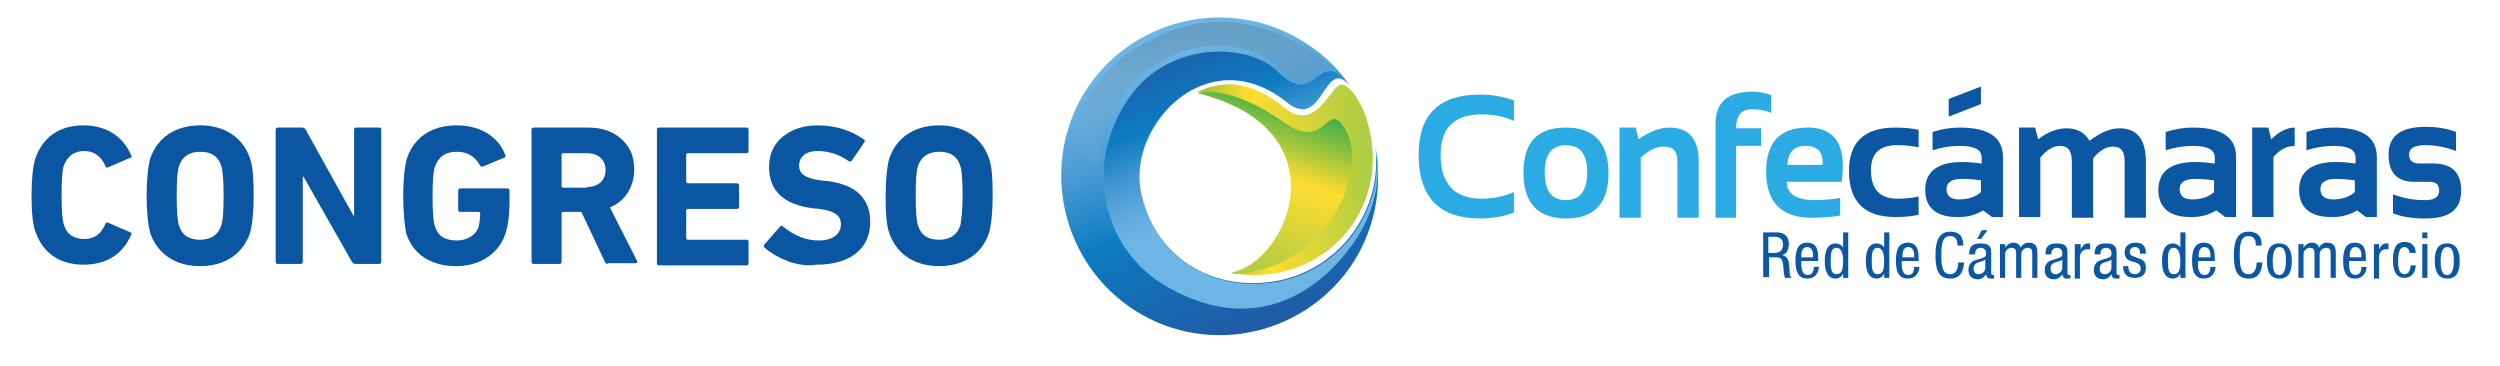<svg xmlns="http://www.w3.org/2000/svg" xmlns:xlink="http://www.w3.org/1999/xlink" id="Capa_1" x="0px" y="0px" viewBox="0 0 341 49.9" style="enable-background:new 0 0 341 49.9;" xml:space="preserve"> <style type="text/css"> .st0{fill:#0A56A3;} .st1{fill:url(#SVGID_1_);} .st2{fill:url(#SVGID_00000176044465064749902100000006311484753267283346_);} .st3{fill:url(#SVGID_00000145754409397633377260000006480492280330702511_);} .st4{fill:url(#SVGID_00000080917576981673462220000011079517557110037640_);} .st5{opacity:0.29;fill:url(#SVGID_00000054983695967838900650000009488048320345835944_);} .st6{fill:#2AABE3;} .st7{fill:#0C57A4;} </style> <g> <g> <path class="st0" d="M4.3,26.7c0-2.3,0.2-4,0.5-5c1-3,3.3-4.6,6.6-4.6c3.1,0,5.4,1.5,6.5,4.1c0.1,0.2,0.1,0.3-0.1,0.3l-3,1.3 c-0.2,0.1-0.3,0.1-0.4-0.1c-0.6-1.4-1.6-2.1-2.9-2.1c-1.4,0-2.3,0.7-2.8,2c-0.2,0.6-0.3,1.9-0.3,4c0,2,0.1,3.4,0.3,4 c0.4,1.4,1.4,2,2.8,2c1.4,0,2.3-0.7,2.9-2.1c0.1-0.2,0.2-0.2,0.4-0.1l3,1.3c0.2,0.1,0.2,0.2,0.1,0.3c-1.1,2.6-3.3,4.1-6.5,4.1 c-3.3,0-5.6-1.6-6.6-4.6C4.5,30.7,4.3,29.1,4.3,26.7z"></path> <path class="st0" d="M20,26.7c0-2.3,0.2-4,0.5-5.1c1-2.9,3.5-4.5,6.8-4.5c3.3,0,5.8,1.6,6.8,4.5c0.4,1.1,0.5,2.8,0.5,5.1 c0,2.3-0.2,4-0.5,5.1c-1,2.9-3.5,4.5-6.8,4.5c-3.3,0-5.8-1.6-6.8-4.5C20.2,30.7,20,29,20,26.7z M30.5,26.7c0-2-0.1-3.4-0.3-4 c-0.4-1.4-1.4-2-2.9-2c-1.5,0-2.5,0.7-2.9,2c-0.2,0.6-0.3,1.9-0.3,4c0,2,0.1,3.4,0.3,4c0.4,1.4,1.4,2,2.9,2c1.5,0,2.5-0.7,2.9-2 C30.4,30.1,30.5,28.8,30.5,26.7z"></path> <path class="st0" d="M37.6,17.7c0-0.2,0.1-0.3,0.3-0.3h3.3c0.2,0,0.4,0.1,0.5,0.3l6.5,11.7h0.1V17.7c0-0.2,0.1-0.3,0.3-0.3h3.1 c0.2,0,0.3,0.1,0.3,0.3v18c0,0.2-0.1,0.3-0.3,0.3h-3.2c-0.2,0-0.4-0.1-0.5-0.3l-6.6-11.6h-0.1v11.6c0,0.2-0.1,0.3-0.3,0.3h-3.1 c-0.2,0-0.3-0.1-0.3-0.3V17.7z"></path> <path class="st0" d="M55,26.7c0-2.3,0.2-4,0.5-5.1c1-2.9,3.4-4.5,6.8-4.5c3.3,0,5.7,1.6,6.6,4c0.1,0.2,0.1,0.3-0.1,0.4l-2.9,1.2 c-0.2,0.1-0.3,0-0.4-0.1c-0.7-1.3-1.8-1.9-3.2-1.9c-1.6,0-2.5,0.7-3,2.1c-0.2,0.6-0.3,1.9-0.3,4c0,2,0.1,3.4,0.3,4 c0.4,1.4,1.4,2,3,2c1.4,0,2.6-0.7,3-1.9c0.1-0.5,0.2-1.1,0.2-1.8c0-0.1-0.1-0.2-0.2-0.2h-2.5c-0.2,0-0.3-0.1-0.3-0.3V26 c0-0.2,0.1-0.3,0.3-0.3h6.4c0.2,0,0.3,0.1,0.3,0.3v1.5c0,1.8-0.2,3.2-0.5,4.2c-0.9,2.9-3.5,4.6-6.8,4.6c-3.4,0-5.9-1.6-6.8-4.5 C55.2,30.7,55,29,55,26.7z"></path> <path class="st0" d="M82.9,36c-0.2,0-0.3-0.1-0.4-0.3l-3.2-6.8h-2.5c-0.1,0-0.2,0.1-0.2,0.2v6.6c0,0.2-0.1,0.3-0.3,0.3h-3.5 c-0.2,0-0.3-0.1-0.3-0.3v-18c0-0.2,0.1-0.3,0.3-0.3h7.4c1.9,0,3.4,0.5,4.6,1.6c1.2,1.1,1.7,2.4,1.7,4.1c0,2.4-1.2,4.3-3.3,5.2 l3.7,7.3c0.1,0.1,0,0.3-0.2,0.3H82.9z M80.1,25.5c1.5,0,2.5-0.9,2.5-2.3c0-1.4-1-2.3-2.5-2.3h-3.3c-0.1,0-0.2,0.1-0.2,0.2v4.3 c0,0.1,0.1,0.2,0.2,0.2H80.1z"></path> <path class="st0" d="M89.6,17.7c0-0.2,0.1-0.3,0.3-0.3h11.9c0.2,0,0.3,0.1,0.3,0.3v2.9c0,0.2-0.1,0.3-0.3,0.3h-8 c-0.1,0-0.2,0.1-0.2,0.2v3.7c0,0.1,0.1,0.2,0.2,0.2h6.7c0.2,0,0.3,0.1,0.3,0.3v2.9c0,0.2-0.1,0.3-0.3,0.3h-6.7 c-0.1,0-0.2,0.1-0.2,0.2v3.8c0,0.1,0.1,0.2,0.2,0.2h8c0.2,0,0.3,0.1,0.3,0.3v2.9c0,0.2-0.1,0.3-0.3,0.3H89.9 c-0.2,0-0.3-0.1-0.3-0.3V17.7z"></path> <path class="st0" d="M107.4,35.6c-1.3-0.5-2.3-1.1-3.1-1.8c-0.1-0.1-0.2-0.3,0-0.5l2.1-2.4c0.1-0.1,0.2-0.2,0.4,0 c1.6,1.3,3.2,1.9,4.9,1.9c1.9,0,3-0.9,3-2.2c0-1.2-0.8-1.8-2.9-2.1l-1-0.1c-3.9-0.5-5.9-2.4-5.9-5.6c0-1.7,0.6-3.1,1.8-4.1 c1.2-1,2.8-1.6,4.8-1.6c2.5,0,4.6,0.7,6.3,1.9c0.2,0.1,0.2,0.2,0.1,0.4l-1.7,2.5c-0.1,0.1-0.2,0.2-0.4,0.1c-1.4-1-2.9-1.4-4.3-1.4 c-1.6,0-2.5,0.8-2.5,2c0,1.1,0.8,1.7,2.9,2l1,0.1c3.9,0.5,5.8,2.4,5.8,5.6c0,3.5-2.6,5.8-7.3,5.8 C110.1,36.3,108.7,36.1,107.4,35.6z"></path> <path class="st0" d="M120.8,26.7c0-2.3,0.2-4,0.5-5.1c1-2.9,3.5-4.5,6.8-4.5c3.3,0,5.8,1.6,6.8,4.5c0.4,1.1,0.5,2.8,0.5,5.1 c0,2.3-0.2,4-0.5,5.1c-1,2.9-3.5,4.5-6.8,4.5c-3.3,0-5.8-1.6-6.8-4.5C120.9,30.7,120.8,29,120.8,26.7z M131.3,26.7 c0-2-0.1-3.4-0.3-4c-0.4-1.4-1.4-2-2.9-2s-2.5,0.7-2.9,2c-0.2,0.6-0.3,1.9-0.3,4c0,2,0.1,3.4,0.3,4c0.4,1.4,1.4,2,2.9,2 s2.5-0.7,2.9-2C131.1,30.1,131.3,28.8,131.3,26.7z"></path> </g> </g> <g> <g> <linearGradient id="SVGID_1_" gradientUnits="userSpaceOnUse" x1="160.286" y1="6.562" x2="173.07" y2="43.862"> <stop offset="0" style="stop-color:#6DB5E4"></stop> <stop offset="0.124" style="stop-color:#62ADE0"></stop> <stop offset="0.331" style="stop-color:#4698D3"></stop> <stop offset="0.567" style="stop-color:#0C7CC1"></stop> <stop offset="1" style="stop-color:#205BA7"></stop> </linearGradient> <path class="st1" d="M155.9,43c10.4,5.8,23.6,2,29.4-8.4c2.5-4.6,3.2-9.7,2.3-14.5c1,8.5-4.7,16.5-13.3,18.2 c-9,1.7-17.1-3.4-18.8-12.4c-1.7-9,9.2-20.7,20-12c5,4,5-6.8,8.7-2.1c-1.8-2.7-4.3-5-7.4-6.7c-10.4-5.8-23.6-2-29.4,8.4 C141.7,24,145.5,37.2,155.9,43z"></path> <linearGradient id="SVGID_00000139976313542822069430000000759785527590316213_" gradientUnits="userSpaceOnUse" x1="170.388" y1="27.078" x2="161.676" y2="4.602"> <stop offset="0" style="stop-color:#6DB5E4"></stop> <stop offset="0.124" style="stop-color:#62ADE0"></stop> <stop offset="0.331" style="stop-color:#4698D3"></stop> <stop offset="0.567" style="stop-color:#0C7CC1"></stop> <stop offset="1" style="stop-color:#215BA6"></stop> </linearGradient> <path style="fill:url(#SVGID_00000139976313542822069430000000759785527590316213_);" d="M158.5,38.7c10.2,6.3,19.5,3.4,25.8-5.1 c3.1-4.2,4.2-9,3.4-13.4c1,8.5-4.7,16.5-13.3,18.2c-9,1.7-17.1-3.4-18.8-12.4c-1.7-9,9.2-20.7,20-12c5,4,5-6.8,8.7-2.1 c-4.8-6.3-4.4,3.5-10.1-2.2c-3.7-3.8-15.2-4.5-20.7,4.4C147.6,23.6,151.1,34.1,158.5,38.7z"></path> <linearGradient id="SVGID_00000176040465423831998820000009034446611774429845_" gradientUnits="userSpaceOnUse" x1="186.19" y1="22.68" x2="157.519" y2="25.988"> <stop offset="0" style="stop-color:#B1CD43"></stop> <stop offset="0.517" style="stop-color:#FFDD2F"></stop> <stop offset="1" style="stop-color:#11A34D"></stop> </linearGradient> <path style="fill:url(#SVGID_00000176040465423831998820000009034446611774429845_);" d="M186.4,16.2c-0.6-1.9-2.4-5.1-3.7-4.6 c-1.3,0.5-3.4,6.5-7.5,3.1c-6.6-5.4-10.8-2.4-11.9-2.2c20.3,4.7,12.6,23.1,4.6,24.7C179.7,39.5,190.4,29,186.4,16.2z"></path> <linearGradient id="SVGID_00000029750226470249344760000007739382851495001774_" gradientUnits="userSpaceOnUse" x1="168.101" y1="35.533" x2="175.915" y2="11.727"> <stop offset="0" style="stop-color:#B1CD43"></stop> <stop offset="0.517" style="stop-color:#FFDD2F"></stop> <stop offset="1" style="stop-color:#11A34D"></stop> </linearGradient> <path style="fill:url(#SVGID_00000029750226470249344760000007739382851495001774_);" d="M184.1,19c0,0-1.1-3.2-2.4-2.7 c-1.3,0.5-2.4,3.4-6.7,0.3c-6.7-4.7-10.6-4.1-11.7-3.9c20,4.9,12.5,23.1,4.5,24.7C180.7,36.9,185.8,24.7,184.1,19z"></path> <linearGradient id="SVGID_00000142167110066190054400000010706024870337634985_" gradientUnits="userSpaceOnUse" x1="162.143" y1="-4.642" x2="165.82" y2="28.278"> <stop offset="0" style="stop-color:#120C14"></stop> <stop offset="1" style="stop-color:#FFFFFF;stop-opacity:0"></stop> </linearGradient> <path style="opacity:0.29;fill:url(#SVGID_00000142167110066190054400000010706024870337634985_);" d="M149.9,22.7 c0,0-4.5-2.5-2.9-6.5c1.5-4,5.4-10,14.7-12.6c9.8-2.7,18.8,4.1,20.1,5.9c-1.9-1-3,1.9-4.8,1.6c-1.8-0.3-3-4-9.3-4.8 c-5.6-0.7-11.6,2.3-15,7.1C150.3,16.9,149.8,21.5,149.9,22.7z"></path> </g> <g> <path class="st6" d="M206.5,29c-1.3,0.5-2.9,0.8-4.6,0.8c-5.6,0-8.4-2.9-8.4-8.7c0-5.5,2.8-8.2,8.4-8.2c1.7,0,3.2,0.3,4.6,0.8v2.8 c-1.3-0.6-2.8-0.9-4.4-0.9c-3.7,0-5.6,1.8-5.6,5.5c0,4,1.9,6,5.6,6c1.6,0,3-0.3,4.4-0.9V29z"></path> <path class="st6" d="M207.8,23.6c0-4.2,1.9-6.2,5.8-6.2c3.8,0,5.8,2.1,5.8,6.2c0,4.1-1.9,6.2-5.8,6.2 C209.8,29.8,207.8,27.7,207.8,23.6z M213.6,27.3c1.9,0,2.9-1.3,2.9-3.8c0-2.5-1-3.7-2.9-3.7c-1.9,0-2.9,1.2-2.9,3.7 C210.7,26.1,211.7,27.3,213.6,27.3z"></path> <path class="st6" d="M220.9,29.7V17.4h2.2l0.4,1.6c1.4-1,2.8-1.6,4.2-1.6c2.6,0,4,1.5,4,4.6v7.7h-2.9V22c0-1.4-0.6-2-1.9-2 c-1,0-2,0.5-3.1,1.5v8.2H220.9z"></path> <path class="st6" d="M234,29.7V16.9c0-3,1.7-4.4,5.1-4.4c0.9,0,1.8,0.2,2.5,0.5v2.4c-0.7-0.3-1.6-0.5-2.6-0.5 c-1.5,0-2.2,0.9-2.2,2.6h3.4v2.4h-3.4v9.8L234,29.7z"></path> <path class="st6" d="M251.2,24.8h-7.5c0,1.6,1.3,2.5,3.8,2.5c1.2,0,2.3-0.1,3.5-0.3v2.4c-1,0.2-2.3,0.3-3.9,0.3 c-4.1,0-6.2-2.1-6.2-6.3c0-4,1.9-6,5.7-6C250.4,17.4,251.9,19.9,251.2,24.8z M243.8,22.5h4.8c0.1-1.8-0.7-2.6-2.3-2.6 C244.7,19.9,243.9,20.7,243.8,22.5z"></path> </g> <g> <path class="st7" d="M261.7,29.3c-0.9,0.2-2,0.3-3.2,0.3c-4.2,0-6.3-2.1-6.3-6.3c0-3.9,2.1-5.9,6.3-5.9c1.2,0,2.2,0.1,3.2,0.3v2.4 c-0.9-0.2-1.9-0.3-2.9-0.3c-2.4,0-3.6,1.1-3.6,3.4c0,2.6,1.2,3.9,3.6,3.9c1,0,2-0.1,2.9-0.3V29.3z"></path> <path class="st7" d="M262.6,25.9c0-2.5,1.7-3.8,5-3.8c1,0,1.9,0.1,2.7,0.2v-0.8c0-1.1-1-1.6-3-1.6c-1.2,0-2.5,0.2-3.7,0.6V18 c1.2-0.4,2.5-0.6,3.7-0.6c3.9,0,5.9,1.3,5.9,4v8.2h-1.5l-1.2-0.9c-1,0.6-2.1,0.9-3.2,0.9C264.2,29.7,262.6,28.4,262.6,25.9z M267.6,24.4c-1.4,0-2.1,0.5-2.1,1.4c0,0.9,0.6,1.4,1.7,1.4c1.2,0,2.2-0.3,3-1v-1.6C269.5,24.5,268.7,24.4,267.6,24.4z M270.2,11.8v2.4l-4.4,1.7v-2.4L270.2,11.8z"></path> <path class="st7" d="M275.4,29.7V17.4h2.2L278,19c1.3-1,2.6-1.5,3.9-1.5c1.4,0,2.5,0.6,3.1,1.7c1.5-1.1,2.8-1.7,4.1-1.7 c2.4,0,3.6,1.5,3.6,4.6v7.6h-2.9V22c0-1.4-0.5-2-1.6-2c-0.9,0-1.8,0.5-2.7,1.6v8.1h-2.9V22c0-1.4-0.5-2.1-1.6-2.1 c-0.9,0-1.8,0.5-2.7,1.6v8.1H275.4z"></path> <path class="st7" d="M294.4,25.9c0-2.5,1.7-3.8,5-3.8c1,0,1.9,0.1,2.7,0.2v-0.8c0-1.1-1-1.6-3-1.6c-1.2,0-2.5,0.2-3.7,0.6V18 c1.2-0.4,2.5-0.6,3.7-0.6c3.9,0,5.9,1.3,5.9,4v8.2h-1.5l-1.2-0.9c-1,0.6-2.1,0.9-3.2,0.9C296,29.7,294.4,28.4,294.4,25.9z M299.4,24.4c-1.4,0-2.1,0.5-2.1,1.4c0,0.9,0.6,1.4,1.7,1.4c1.2,0,2.2-0.3,3-1v-1.6C301.3,24.5,300.4,24.4,299.4,24.4z"></path> <path class="st7" d="M307.2,29.7V17.4h2.2l0.4,1.6c1-1,2.1-1.6,3.2-1.6v2.5c-1.1,0-2,0.5-2.9,1.5v8.2H307.2z"></path> <path class="st7" d="M313.6,25.9c0-2.5,1.7-3.8,5-3.8c1,0,1.9,0.1,2.7,0.2v-0.8c0-1.1-1-1.6-3-1.6c-1.2,0-2.5,0.2-3.7,0.6V18 c1.2-0.4,2.5-0.6,3.7-0.6c3.9,0,5.9,1.3,5.9,4v8.2h-1.5l-1.2-0.9c-1,0.6-2.1,0.9-3.2,0.9C315.2,29.7,313.6,28.4,313.6,25.9z M318.6,24.4c-1.4,0-2.1,0.5-2.1,1.4c0,0.9,0.6,1.4,1.7,1.4c1.2,0,2.2-0.3,3-1v-1.6C320.5,24.5,319.6,24.4,318.6,24.4z"></path> <path class="st7" d="M326.4,29.1v-2.6c1.3,0.5,2.7,0.8,4.4,0.8c1.2,0,1.9-0.4,1.9-1.3c0-0.8-0.4-1.2-1.3-1.2h-2.1 c-2.3,0-3.5-1.2-3.5-3.7c0-2.6,1.7-3.8,5.1-3.8c1.4,0,2.8,0.2,4.1,0.7v2.6c-1.3-0.5-2.7-0.8-4.1-0.8c-1.6,0-2.3,0.4-2.3,1.3 c0,0.8,0.5,1.2,1.4,1.2h1.9c2.5,0,3.8,1.2,3.8,3.7c0,2.6-1.6,3.8-4.9,3.8C329.1,29.8,327.7,29.6,326.4,29.1z"></path> </g> <g> <path class="st7" d="M240.4,31.7h2c1,0,1.6,0.6,1.6,1.5c0,0.7-0.2,1.4-0.9,1.6v0c0.5,0.1,0.8,0.5,0.9,1l0.1,1.1 c0,0.7,0.1,0.9,0.3,1h-0.9c-0.1-0.1-0.2-0.6-0.2-0.9l-0.1-1c-0.1-0.8-0.5-0.9-0.9-0.9h-1v2.7h-0.8V31.7z M241.2,34.5h0.7 c0.4,0,1.3,0,1.3-1.2c0-0.6-0.4-1-1.1-1h-0.9V34.5z"></path> <path class="st7" d="M245.7,35.7c0,0.7,0,1.8,0.9,1.8c0.7,0,0.8-0.7,0.8-1.1h0.7c0,0.5-0.3,1.6-1.6,1.6c-1.1,0-1.6-0.8-1.6-2.4 c0-1.2,0.2-2.5,1.6-2.5c1.4,0,1.5,1.2,1.5,2.2v0.3H245.7z M247.3,35.1v-0.3c0-0.5-0.2-1.1-0.8-1.1c-0.8,0-0.8,0.9-0.8,1.2v0.2 H247.3z"></path> <path class="st7" d="M252.1,37.9h-0.7v-0.6h0c-0.1,0.3-0.5,0.7-1,0.7c-1.1,0-1.5-1-1.5-2.4c0-1,0.2-2.4,1.5-2.4 c0.4,0,0.9,0.3,1,0.6h0v-2.1h0.7V37.9z M250.5,37.4c0.8,0,0.9-0.8,0.9-1.8c0-0.9-0.2-1.8-0.9-1.8c-0.7,0-0.8,0.7-0.8,1.8 S249.8,37.4,250.5,37.4z"></path> <path class="st7" d="M257.7,37.9H257v-0.6h0c-0.1,0.3-0.5,0.7-1,0.7c-1.1,0-1.5-1-1.5-2.4c0-1,0.2-2.4,1.5-2.4 c0.4,0,0.9,0.3,1,0.6h0v-2.1h0.7V37.9z M256.1,37.4c0.8,0,0.9-0.8,0.9-1.8c0-0.9-0.2-1.8-0.9-1.8c-0.7,0-0.8,0.7-0.8,1.8 S255.4,37.4,256.1,37.4z"></path> <path class="st7" d="M259.4,35.7c0,0.7,0,1.8,0.9,1.8c0.7,0,0.8-0.7,0.8-1.1h0.7c0,0.5-0.3,1.6-1.6,1.6c-1.1,0-1.6-0.8-1.6-2.4 c0-1.2,0.2-2.5,1.6-2.5c1.4,0,1.5,1.2,1.5,2.2v0.3H259.4z M261.1,35.1v-0.3c0-0.5-0.2-1.1-0.8-1.1c-0.8,0-0.8,0.9-0.8,1.2v0.2 H261.1z"></path> <path class="st7" d="M267.9,35.8c-0.1,1.2-0.5,2.2-1.9,2.2c-1.8,0-2-1.6-2-3.2c0-1.6,0.3-3.2,2-3.2c1.3,0,1.8,0.7,1.8,1.9H267 c0-0.7-0.2-1.3-1-1.3c-1.1,0-1.2,1.2-1.2,2.6c0,1.4,0.1,2.6,1.2,2.6c0.9,0,1.1-0.9,1.1-1.6H267.9z"></path> <path class="st7" d="M268.6,34.7c0-1.1,0.4-1.5,1.6-1.5c1.4,0,1.4,0.8,1.4,1.3v2.6c0,0.2,0,0.4,0.2,0.4c0.1,0,0.1,0,0.2,0v0.5 c-0.1,0-0.2,0-0.4,0c-0.3,0-0.6,0-0.7-0.6h0c-0.2,0.4-0.7,0.7-1.1,0.7c-0.9,0-1.3-0.5-1.3-1.3c0-0.6,0.3-1.1,0.9-1.3l1-0.3 c0.5-0.2,0.5-0.3,0.5-0.7c0-0.4-0.3-0.7-0.7-0.7c-0.8,0-0.8,0.7-0.8,0.9v0H268.6z M270.8,35.4c-0.3,0.3-0.9,0.3-1.2,0.5 c-0.2,0.1-0.4,0.3-0.4,0.7c0,0.5,0.2,0.8,0.7,0.8c0.5,0,0.9-0.4,0.9-0.9V35.4z M270.3,31.4h0.8l-0.9,1.2h-0.5L270.3,31.4z"></path> <path class="st7" d="M272.8,33.3h0.7v0.5h0c0.2-0.4,0.7-0.7,1.1-0.7c0.5,0,0.9,0.2,1,0.7c0.2-0.4,0.6-0.7,1.1-0.7 c1.2,0,1.2,0.9,1.2,1.5v3.3h-0.7v-3.2c0-0.4,0-0.9-0.6-0.9c-0.3,0-0.9,0.2-0.9,0.9v3.2H275v-3.2c0-0.4,0-0.9-0.6-0.9 c-0.3,0-0.9,0.2-0.9,0.9v3.2h-0.7V33.3z"></path> <path class="st7" d="M279,34.7c0-1.1,0.4-1.5,1.6-1.5c1.4,0,1.4,0.8,1.4,1.3v2.6c0,0.2,0,0.4,0.2,0.4c0.1,0,0.1,0,0.2,0v0.5 c-0.1,0-0.2,0-0.4,0c-0.3,0-0.6,0-0.7-0.6h0c-0.2,0.4-0.7,0.7-1.1,0.7c-0.9,0-1.3-0.5-1.3-1.3c0-0.6,0.3-1.1,0.9-1.3l1-0.3 c0.5-0.2,0.5-0.3,0.5-0.7c0-0.4-0.3-0.7-0.7-0.7c-0.8,0-0.8,0.7-0.8,0.9v0H279z M281.3,35.4c-0.3,0.3-0.9,0.3-1.2,0.5 c-0.2,0.1-0.4,0.3-0.4,0.7c0,0.5,0.2,0.8,0.7,0.8c0.5,0,0.9-0.4,0.9-0.9V35.4z"></path> <path class="st7" d="M283.1,33.3h0.7V34h0c0.2-0.4,0.5-0.8,1-0.8c0.1,0,0.3,0,0.3,0.1v0.7c-0.1,0-0.2,0-0.4,0c-0.4,0-1,0.3-1,1.1 v2.9h-0.7V33.3z"></path> <path class="st7" d="M285.7,34.7c0-1.1,0.4-1.5,1.6-1.5c1.4,0,1.4,0.8,1.4,1.3v2.6c0,0.2,0,0.4,0.2,0.4c0.1,0,0.1,0,0.2,0v0.5 c-0.1,0-0.2,0-0.4,0c-0.3,0-0.6,0-0.7-0.6h0c-0.2,0.4-0.7,0.7-1.1,0.7c-0.9,0-1.3-0.5-1.3-1.3c0-0.6,0.3-1.1,0.9-1.3l1-0.3 c0.5-0.2,0.5-0.3,0.5-0.7c0-0.4-0.3-0.7-0.7-0.7c-0.8,0-0.8,0.7-0.8,0.9v0H285.7z M288,35.4c-0.3,0.3-0.9,0.3-1.2,0.5 c-0.2,0.1-0.4,0.3-0.4,0.7c0,0.5,0.2,0.8,0.7,0.8c0.5,0,0.9-0.4,0.9-0.9V35.4z"></path> <path class="st7" d="M291.9,34.6c0-0.6-0.2-0.9-0.7-0.9c-0.2,0-0.7,0.1-0.7,0.7c0,0.5,0.6,0.6,1.1,0.8c0.6,0.2,1.1,0.4,1.1,1.3 c0,1-0.6,1.4-1.5,1.4c-1.6,0-1.6-1.2-1.6-1.6h0.7c0,0.6,0.2,1.1,0.9,1.1c0.2,0,0.8-0.1,0.8-0.8c0-0.6-0.6-0.8-1.1-0.9 c-0.6-0.2-1.1-0.4-1.1-1.3c0-0.9,0.7-1.3,1.5-1.3c1.3,0,1.4,0.9,1.4,1.5H291.9z"></path> <path class="st7" d="M298.1,37.9h-0.7v-0.6h0c-0.1,0.3-0.5,0.7-1,0.7c-1.1,0-1.5-1-1.5-2.4c0-1,0.2-2.4,1.5-2.4 c0.4,0,0.9,0.3,1,0.6h0v-2.1h0.7V37.9z M296.5,37.4c0.8,0,0.9-0.8,0.9-1.8c0-0.9-0.2-1.8-0.9-1.8c-0.7,0-0.8,0.7-0.8,1.8 S295.8,37.4,296.5,37.4z"></path> <path class="st7" d="M299.8,35.7c0,0.7,0,1.8,0.9,1.8c0.7,0,0.8-0.7,0.8-1.1h0.7c0,0.5-0.3,1.6-1.6,1.6c-1.1,0-1.6-0.8-1.6-2.4 c0-1.2,0.2-2.5,1.6-2.5c1.4,0,1.5,1.2,1.5,2.2v0.3H299.8z M301.5,35.1v-0.3c0-0.5-0.2-1.1-0.8-1.1c-0.8,0-0.8,0.9-0.8,1.2v0.2 H301.5z"></path> <path class="st7" d="M308.6,35.8c-0.1,1.2-0.5,2.2-1.9,2.2c-1.8,0-2-1.6-2-3.2c0-1.6,0.3-3.2,2-3.2c1.3,0,1.8,0.7,1.8,1.9h-0.8 c0-0.7-0.2-1.3-1-1.3c-1.1,0-1.2,1.2-1.2,2.6c0,1.4,0.1,2.6,1.2,2.6c0.9,0,1.1-0.9,1.1-1.6H308.6z"></path> <path class="st7" d="M310.9,33.2c1.3,0,1.7,1.1,1.7,2.4c0,1.3-0.3,2.4-1.7,2.4c-1.3,0-1.7-1.1-1.7-2.4 C309.2,34.3,309.5,33.2,310.9,33.2z M311.8,35.6c0-1-0.1-1.9-0.9-1.9c-0.7,0-0.9,0.9-0.9,1.9c0,1,0.1,1.9,0.9,1.9 C311.6,37.5,311.8,36.6,311.8,35.6z"></path> <path class="st7" d="M313.5,33.3h0.7v0.5h0c0.2-0.4,0.7-0.7,1.1-0.7c0.5,0,0.9,0.2,1,0.7c0.2-0.4,0.6-0.7,1.1-0.7 c1.2,0,1.2,0.9,1.2,1.5v3.3h-0.7v-3.2c0-0.4,0-0.9-0.6-0.9c-0.3,0-0.9,0.2-0.9,0.9v3.2h-0.7v-3.2c0-0.4,0-0.9-0.6-0.9 c-0.3,0-0.9,0.2-0.9,0.9v3.2h-0.7V33.3z"></path> <path class="st7" d="M320.4,35.7c0,0.7,0,1.8,0.9,1.8c0.7,0,0.8-0.7,0.8-1.1h0.7c0,0.5-0.3,1.6-1.6,1.6c-1.1,0-1.6-0.8-1.6-2.4 c0-1.2,0.2-2.5,1.6-2.5c1.4,0,1.5,1.2,1.5,2.2v0.3H320.4z M322.1,35.1v-0.3c0-0.5-0.2-1.1-0.8-1.1c-0.8,0-0.8,0.9-0.8,1.2v0.2 H322.1z"></path> <path class="st7" d="M323.8,33.3h0.7V34h0c0.2-0.4,0.5-0.8,1-0.8c0.1,0,0.3,0,0.3,0.1v0.7c-0.1,0-0.2,0-0.4,0 c-0.4,0-0.9,0.3-0.9,1.1v2.9h-0.7V33.3z"></path> <path class="st7" d="M328.7,34.7c0-0.4-0.2-1-0.7-1c-0.4,0-0.9,0.2-0.9,1.9c0,0.6,0,1.8,0.9,1.8c0.6,0,0.8-0.7,0.8-1.2h0.7 c0,0.7-0.4,1.7-1.5,1.7c-1.1,0-1.6-0.8-1.6-2.4c0-1.2,0.2-2.5,1.6-2.5c1.3,0,1.5,1,1.5,1.5H328.7z"></path> <path class="st7" d="M330.4,31.7h0.7v0.8h-0.7V31.7z M330.4,33.3h0.7v4.6h-0.7V33.3z"></path> <path class="st7" d="M333.8,33.2c1.3,0,1.7,1.1,1.7,2.4c0,1.3-0.3,2.4-1.7,2.4c-1.3,0-1.7-1.1-1.7-2.4 C332.1,34.3,332.4,33.2,333.8,33.2z M334.7,35.6c0-1-0.1-1.9-0.9-1.9c-0.7,0-0.9,0.9-0.9,1.9c0,1,0.1,1.9,0.9,1.9 C334.5,37.5,334.7,36.6,334.7,35.6z"></path> </g> </g> </svg>